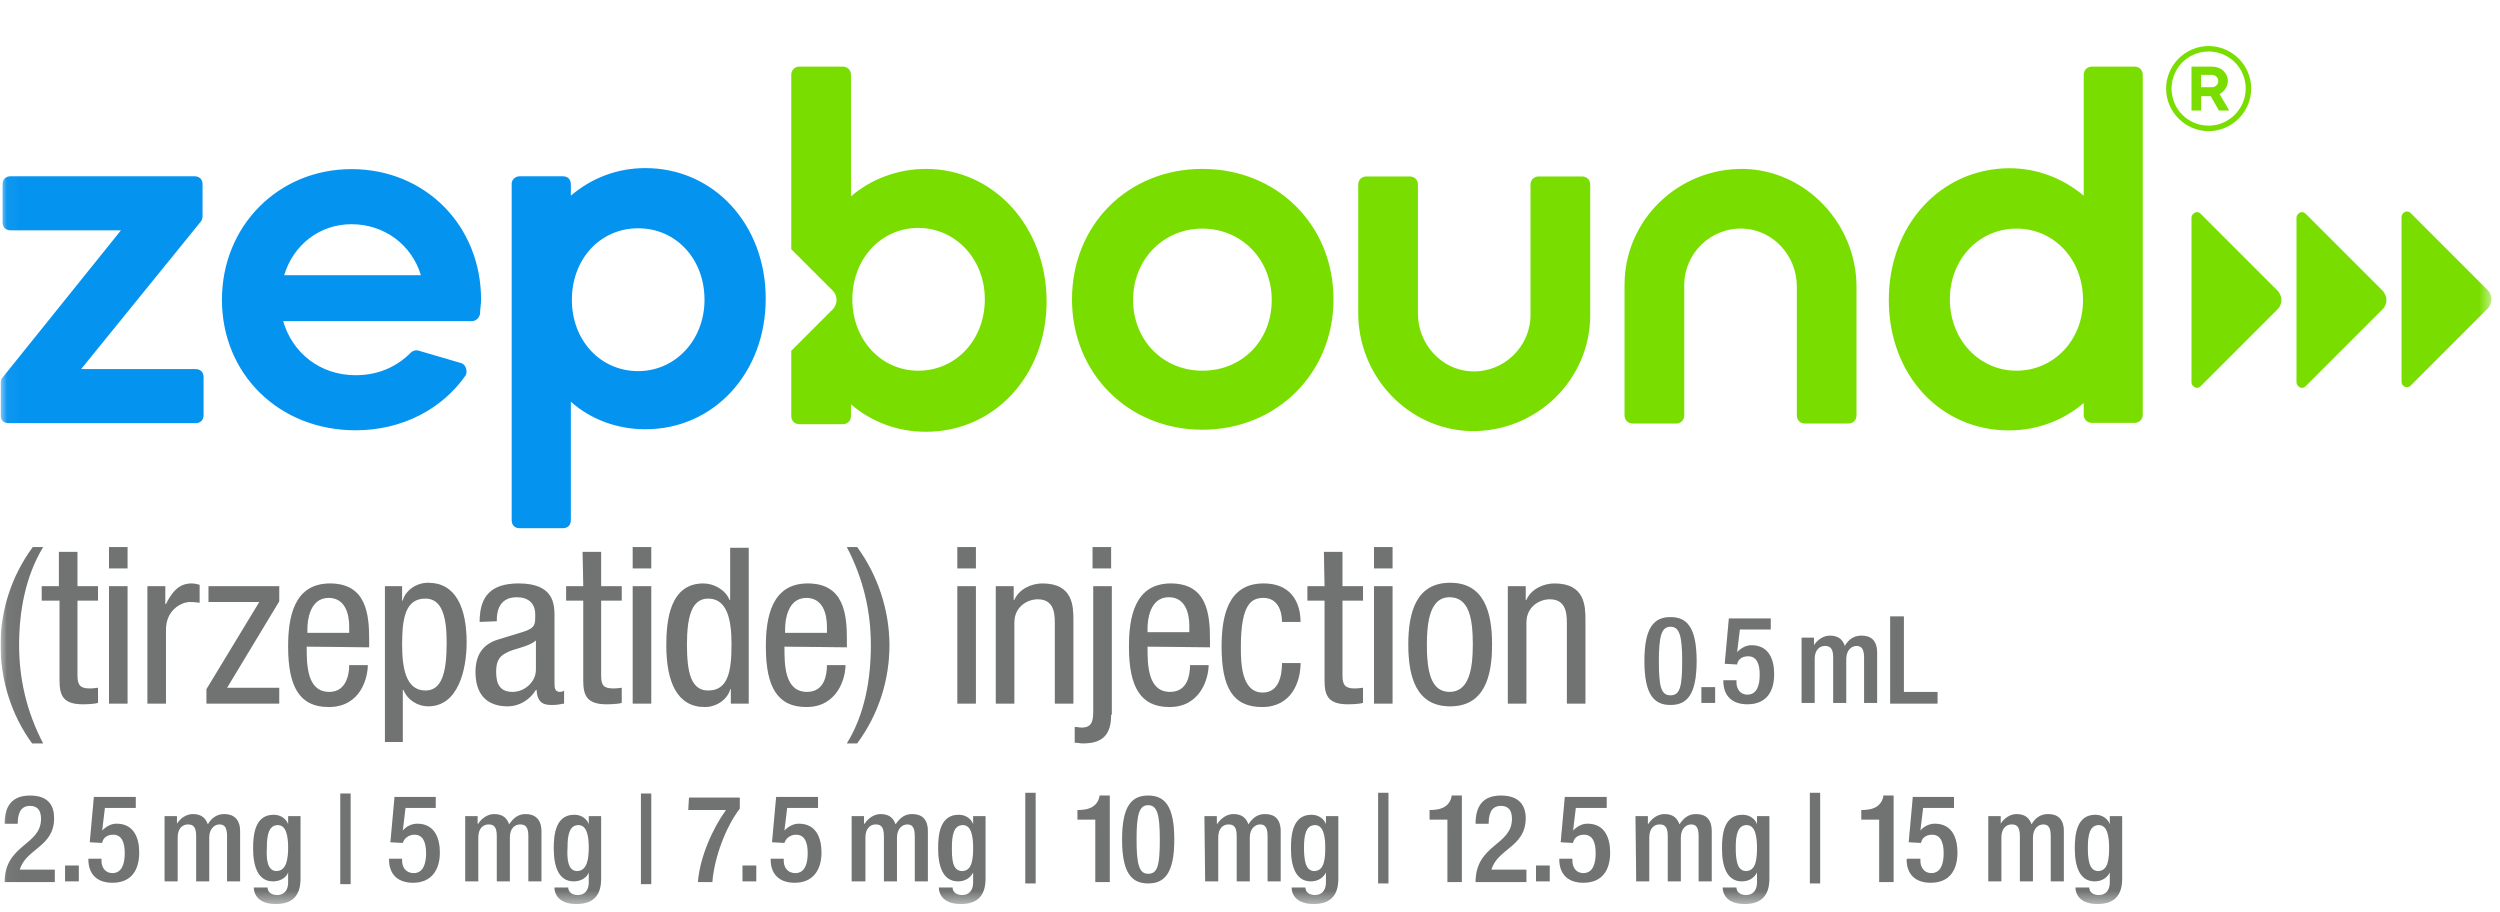 <svg width="181" height="66" viewBox="0 0 181 66" fill="none" xmlns="http://www.w3.org/2000/svg">
<g clip-path="url(#clip0_5784_2445)">
<mask id="mask0_5784_2445" style="mask-type:luminance" maskUnits="userSpaceOnUse" x="0" y="0" width="181" height="66">
<path d="M0.04 0.5H180.43V65.5H0.04V0.5Z" fill="white"/>
</mask>
<g mask="url(#mask0_5784_2445)">
<path d="M120.946 44.678C122.139 44.678 122.834 45.423 122.834 47.858C122.834 50.294 122.139 51.039 120.946 51.039C119.753 51.039 119.057 50.294 119.057 47.858C119.057 45.423 119.753 44.678 120.946 44.678ZM120.946 50.343C121.641 50.343 121.791 49.697 121.791 47.858C121.791 46.02 121.592 45.374 120.946 45.374C120.299 45.374 120.101 46.02 120.101 47.858C120.101 49.697 120.25 50.343 120.946 50.343ZM123.182 49.747H124.176V50.89H123.182V49.747ZM124.772 49.25H125.717V49.399C125.717 49.846 125.965 50.294 126.511 50.294C127.207 50.294 127.406 49.598 127.406 48.852C127.406 48.107 127.207 47.511 126.562 47.511C126.114 47.511 125.816 47.759 125.766 48.107L124.872 48.057L125.17 44.777H128.201V45.573H125.965L125.766 47.212C126.064 46.914 126.412 46.715 126.81 46.715C128.102 46.715 128.449 47.809 128.449 48.803C128.449 50.045 127.903 50.989 126.511 50.989C125.418 50.989 124.772 50.393 124.772 49.3V49.25ZM130.437 46.169H131.332V46.715C131.581 46.318 132.027 46.02 132.475 46.02C133.171 46.02 133.419 46.368 133.568 46.765C133.816 46.318 134.214 46.02 134.76 46.02C135.456 46.02 135.904 46.368 135.904 47.262V50.89H134.96V47.61C134.96 46.964 134.76 46.765 134.412 46.765C134.065 46.765 133.667 47.063 133.667 47.709V50.89H132.723V47.61C132.723 46.964 132.525 46.765 132.127 46.765C131.729 46.765 131.381 47.063 131.381 47.709V50.89H130.437V46.169ZM136.848 44.628H137.842V50.095H140.277V50.94H136.848V44.628ZM3.966 63.86H0.338C0.338 61.127 2.972 61.226 2.972 59.288C2.972 58.742 2.773 58.344 2.177 58.344C1.431 58.344 1.282 58.99 1.282 59.636H0.338C0.338 58.394 0.835 57.599 2.177 57.599C3.518 57.599 3.916 58.344 3.916 59.238C3.916 61.326 1.878 61.425 1.431 62.965H3.966V63.86ZM4.711 62.667H5.705V63.81H4.711V62.667ZM6.401 62.17H7.345V62.319C7.345 62.767 7.593 63.214 8.14 63.214C8.836 63.214 9.034 62.518 9.034 61.773C9.034 61.027 8.836 60.431 8.19 60.431C7.742 60.431 7.444 60.68 7.395 61.027L6.5 60.978L6.798 57.698H9.829V58.493H7.593L7.395 60.133C7.693 59.835 8.041 59.636 8.438 59.636C9.73 59.636 10.078 60.729 10.078 61.723C10.078 62.965 9.531 63.91 8.14 63.91C7.047 63.91 6.401 63.313 6.401 62.22V62.17ZM11.917 59.089H12.811V59.636C13.06 59.238 13.507 58.94 13.954 58.94C14.65 58.94 14.898 59.288 15.047 59.686C15.296 59.238 15.694 58.94 16.24 58.94C16.886 58.94 17.383 59.288 17.383 60.183V63.81H16.439V60.531C16.439 59.885 16.24 59.686 15.892 59.686C15.544 59.686 15.147 59.984 15.147 60.63V63.81H14.203V60.531C14.203 59.885 14.004 59.686 13.606 59.686C13.209 59.686 12.861 59.984 12.861 60.63V63.81H11.917V59.089ZM19.371 64.257C19.371 64.556 19.619 64.804 20.067 64.804C20.563 64.804 20.862 64.456 20.862 63.91V63.164C20.713 63.562 20.265 63.81 19.768 63.81C18.675 63.81 18.327 62.717 18.327 61.425C18.327 60.381 18.476 58.99 19.818 58.99C20.365 58.99 20.762 59.338 20.862 59.686V59.089H21.756V63.611C21.756 64.754 21.259 65.45 19.967 65.45C18.576 65.45 18.377 64.605 18.377 64.257H19.371ZM20.017 63.065C20.762 63.065 20.862 62.121 20.862 61.375C20.862 60.63 20.762 59.735 20.116 59.735C19.47 59.735 19.321 60.431 19.321 61.326C19.271 62.121 19.321 63.065 20.017 63.065ZM24.638 57.45H25.384V64.009H24.638V57.45ZM28.167 62.17H29.111V62.319C29.111 62.767 29.359 63.214 29.956 63.214C30.651 63.214 30.85 62.518 30.85 61.773C30.85 61.027 30.651 60.431 30.005 60.431C29.608 60.431 29.26 60.68 29.161 61.027L28.266 60.978L28.564 57.698H31.546V58.493H29.359L29.161 60.133C29.409 59.835 29.807 59.636 30.204 59.636C31.496 59.636 31.844 60.729 31.844 61.723C31.844 62.965 31.248 63.91 29.906 63.91C28.813 63.91 28.167 63.313 28.167 62.22V62.17ZM33.683 59.089H34.577V59.636H34.627C34.875 59.238 35.323 58.94 35.77 58.94C36.466 58.94 36.714 59.288 36.863 59.686C37.161 59.238 37.509 58.94 38.056 58.94C38.702 58.94 39.199 59.288 39.199 60.183V63.81H38.255V60.531C38.255 59.885 38.056 59.686 37.658 59.686C37.261 59.686 36.913 59.984 36.913 60.63V63.81H35.969V60.531C35.969 59.885 35.77 59.686 35.372 59.686C34.975 59.686 34.627 59.984 34.627 60.63V63.81H33.683V59.089ZM41.137 64.257C41.137 64.556 41.385 64.804 41.833 64.804C42.33 64.804 42.628 64.456 42.628 63.91V63.164C42.479 63.562 42.031 63.81 41.534 63.81C40.441 63.81 40.093 62.717 40.093 61.425C40.093 60.381 40.242 58.99 41.584 58.99C42.131 58.99 42.528 59.338 42.628 59.686V59.089H43.522V63.611C43.522 64.754 43.025 65.45 41.733 65.45C40.342 65.45 40.143 64.605 40.143 64.257H41.137ZM41.783 63.065C42.528 63.065 42.628 62.121 42.628 61.375C42.628 60.63 42.528 59.735 41.882 59.735C41.236 59.735 41.087 60.431 41.087 61.326C41.038 62.121 41.087 63.065 41.783 63.065ZM46.404 57.45H47.15V64.009H46.404V57.45ZM49.883 57.748H53.56V58.543C52.566 59.835 51.722 62.021 51.573 63.86H50.529C50.678 62.021 51.622 59.934 52.566 58.642H49.833L49.883 57.748ZM53.759 62.667H54.753V63.81H53.759V62.667ZM55.797 62.17H56.741V62.319C56.741 62.767 56.989 63.214 57.586 63.214C58.281 63.214 58.48 62.518 58.48 61.773C58.48 61.027 58.281 60.431 57.635 60.431C57.238 60.431 56.89 60.68 56.791 61.027L55.896 60.978L56.194 57.698H59.225V58.493H56.989L56.791 60.133C57.089 59.835 57.437 59.636 57.834 59.636C59.126 59.636 59.474 60.729 59.474 61.723C59.474 62.965 58.878 63.91 57.536 63.91C56.443 63.91 55.797 63.313 55.797 62.22V62.17ZM61.661 59.089H62.555V59.636H62.605C62.853 59.238 63.3 58.94 63.748 58.94C64.444 58.94 64.692 59.288 64.841 59.686C65.139 59.238 65.487 58.94 66.034 58.94C66.729 58.94 67.177 59.288 67.177 60.183V63.81H66.232V60.531C66.232 59.885 66.034 59.686 65.686 59.686C65.338 59.686 64.94 59.984 64.94 60.63V63.81H63.996V60.531C63.996 59.885 63.797 59.686 63.4 59.686C63.002 59.686 62.654 59.984 62.654 60.63V63.81H61.661V59.089ZM68.966 64.257C68.966 64.556 69.214 64.804 69.661 64.804C70.158 64.804 70.456 64.456 70.456 63.91V63.164C70.258 63.562 69.86 63.81 69.363 63.81C68.27 63.81 67.922 62.717 67.922 61.425C67.922 60.381 68.071 58.99 69.413 58.99C69.96 58.99 70.357 59.338 70.456 59.686V59.089H71.351V63.611C71.351 64.754 70.854 65.45 69.562 65.45C68.171 65.45 67.972 64.605 67.972 64.257H68.966ZM69.661 63.065C70.407 63.065 70.456 62.121 70.456 61.375C70.456 60.63 70.357 59.735 69.711 59.735C69.065 59.735 68.916 60.431 68.916 61.326C68.916 62.121 68.916 63.065 69.661 63.065ZM74.233 57.4H74.979V63.959H74.233V57.4ZM79.302 63.86V59.338H78.01V58.642H78.109C78.706 58.642 79.401 58.493 79.6 57.698V57.599H80.346V63.86H79.302ZM83.128 57.599C84.321 57.599 85.017 58.344 85.017 60.779C85.017 63.214 84.321 63.959 83.128 63.959C81.936 63.959 81.24 63.214 81.24 60.779C81.24 58.344 81.936 57.599 83.128 57.599ZM83.128 63.264C83.824 63.264 83.973 62.618 83.973 60.779C83.973 58.94 83.775 58.294 83.128 58.294C82.483 58.294 82.284 58.94 82.284 60.779C82.284 62.618 82.483 63.264 83.128 63.264ZM87.203 59.089H88.098V59.636H88.147C88.396 59.238 88.843 58.94 89.291 58.94C89.987 58.94 90.235 59.288 90.384 59.686C90.682 59.238 91.03 58.94 91.577 58.94C92.272 58.94 92.719 59.288 92.719 60.183V63.81H91.775V60.531C91.775 59.885 91.577 59.686 91.229 59.686C90.881 59.686 90.483 59.984 90.483 60.63V63.81H89.539V60.531C89.539 59.885 89.34 59.686 88.943 59.686C88.545 59.686 88.198 59.984 88.198 60.63V63.81H87.253L87.203 59.089ZM94.508 64.257C94.508 64.556 94.757 64.804 95.204 64.804C95.701 64.804 95.999 64.456 95.999 63.91V63.164C95.8 63.562 95.403 63.81 94.906 63.81C93.813 63.81 93.465 62.717 93.465 61.425C93.465 60.381 93.614 58.99 94.956 58.99C95.503 58.99 95.9 59.338 95.999 59.686V59.089H96.894V63.611C96.894 64.754 96.397 65.45 95.105 65.45C93.714 65.45 93.514 64.605 93.514 64.257H94.508ZM95.155 63.065C95.9 63.065 95.95 62.121 95.95 61.375C95.95 60.63 95.85 59.735 95.204 59.735C94.558 59.735 94.409 60.431 94.409 61.326C94.409 62.121 94.459 63.065 95.155 63.065ZM99.776 57.4H100.522V63.959H99.776V57.4ZM104.795 63.86V59.338H103.503V58.642H103.602C104.199 58.642 104.894 58.493 105.093 57.698V57.599H105.838V63.86H104.795ZM110.51 63.86H106.833C106.833 61.127 109.467 61.226 109.467 59.288C109.467 58.742 109.268 58.344 108.671 58.344C107.926 58.344 107.777 58.99 107.777 59.636H106.833C106.833 58.394 107.33 57.599 108.671 57.599C110.013 57.599 110.46 58.344 110.46 59.238C110.46 61.326 108.423 61.425 107.975 62.965H110.51V63.86ZM111.206 62.667H112.199V63.81H111.206V62.667ZM112.895 62.17H113.839V62.319C113.839 62.767 114.088 63.214 114.635 63.214C115.331 63.214 115.529 62.518 115.529 61.773C115.529 61.027 115.331 60.431 114.684 60.431C114.237 60.431 113.939 60.68 113.889 61.027L112.995 60.978L113.293 57.698H116.324V58.493H114.088L113.889 60.133C114.187 59.835 114.535 59.636 114.932 59.636C116.225 59.636 116.573 60.729 116.573 61.723C116.573 62.965 116.026 63.91 114.635 63.91C113.542 63.91 112.895 63.313 112.895 62.22V62.17ZM118.411 59.089H119.306V59.636H119.355C119.604 59.238 120.051 58.94 120.499 58.94C121.194 58.94 121.443 59.288 121.592 59.686C121.89 59.238 122.238 58.94 122.784 58.94C123.48 58.94 123.928 59.288 123.928 60.183V63.81H122.983V60.531C122.983 59.885 122.784 59.686 122.436 59.686C122.088 59.686 121.691 59.984 121.691 60.63V63.81H120.747V60.531C120.747 59.885 120.548 59.686 120.151 59.686C119.753 59.686 119.405 59.984 119.405 60.63V63.81H118.461L118.411 59.089ZM125.717 64.257C125.717 64.556 125.965 64.804 126.412 64.804C126.909 64.804 127.207 64.456 127.207 63.91V63.164C127.008 63.562 126.611 63.81 126.114 63.81C125.021 63.81 124.673 62.717 124.673 61.425C124.673 60.381 124.822 58.99 126.163 58.99C126.71 58.99 127.108 59.338 127.207 59.686V59.089H128.102V63.611C128.102 64.754 127.604 65.45 126.313 65.45C124.921 65.45 124.722 64.605 124.722 64.257H125.717ZM126.412 63.065C127.158 63.065 127.207 62.121 127.207 61.375C127.207 60.63 127.108 59.735 126.462 59.735C125.816 59.735 125.666 60.431 125.666 61.326C125.666 62.121 125.717 63.065 126.412 63.065ZM131.034 57.4H131.779V63.959H131.034V57.4ZM136.053 63.86V59.338H134.76V58.642H134.86C135.456 58.642 136.152 58.493 136.351 57.698V57.599H137.096V63.86H136.053ZM138.09 62.17H139.034V62.319C139.034 62.767 139.283 63.214 139.83 63.214C140.525 63.214 140.724 62.518 140.724 61.773C140.724 61.027 140.525 60.431 139.879 60.431C139.432 60.431 139.134 60.68 139.084 61.027L138.19 60.978L138.488 57.698H141.469V58.493H139.233L139.034 60.133C139.283 59.835 139.68 59.636 140.078 59.636C141.37 59.636 141.718 60.729 141.718 61.723C141.718 62.965 141.171 63.91 139.78 63.91C138.686 63.91 138.041 63.313 138.041 62.22L138.09 62.17ZM143.954 59.089H144.849V59.636C145.097 59.238 145.544 58.94 145.991 58.94C146.687 58.94 146.936 59.288 147.085 59.686C147.333 59.238 147.731 58.94 148.277 58.94C148.973 58.94 149.421 59.288 149.421 60.183V63.81H148.476V60.531C148.476 59.885 148.277 59.686 147.93 59.686C147.582 59.686 147.184 59.984 147.184 60.63V63.81H146.24V60.531C146.24 59.885 146.042 59.686 145.643 59.686C145.246 59.686 144.898 59.984 144.898 60.63V63.81H143.954V59.089ZM151.259 64.257C151.259 64.556 151.507 64.804 151.955 64.804C152.451 64.804 152.75 64.456 152.75 63.91V63.164C152.551 63.562 152.154 63.81 151.657 63.81C150.564 63.81 150.216 62.717 150.216 61.425C150.216 60.381 150.365 58.99 151.706 58.99C152.253 58.99 152.651 59.338 152.75 59.686V59.089H153.644V63.611C153.644 64.754 153.147 65.45 151.855 65.45C150.464 65.45 150.265 64.605 150.265 64.257H151.259ZM151.905 63.065C152.651 63.065 152.7 62.121 152.7 61.375C152.7 60.63 152.601 59.735 151.955 59.735C151.309 59.735 151.16 60.431 151.16 61.326C151.16 62.121 151.21 63.065 151.905 63.065ZM3.121 39.609C1.829 41.746 1.381 44.281 1.381 46.715C1.381 49.151 1.928 51.536 3.121 53.822H2.326C0.835 51.784 0.04 49.25 0.04 46.715C0.04 44.181 0.835 41.696 2.375 39.609C2.326 39.609 3.121 39.609 3.121 39.609ZM4.264 39.957H5.606V42.442H7.096V43.485H5.606V48.902C5.606 49.598 5.804 49.846 6.5 49.846C6.798 49.846 6.947 49.797 7.096 49.797V50.89C6.898 50.94 6.55 50.989 6.003 50.989C4.612 50.989 4.313 50.393 4.313 49.3V43.485H3.021V42.442H4.264V39.957ZM7.891 39.609H9.233V41.15H7.891V39.609ZM7.891 42.442H9.233V50.94H7.891V42.442ZM10.674 42.442H11.966V43.734H12.016C12.414 42.939 12.911 42.243 13.855 42.243C14.103 42.243 14.302 42.293 14.451 42.342V43.634C14.352 43.634 14.153 43.585 13.755 43.585C13.109 43.585 12.016 44.181 12.016 45.573V50.94H10.674V42.442ZM15.097 42.442H20.216V43.535L16.439 49.797H20.216V50.94H14.948V49.896L18.774 43.585H15.097V42.442ZM22.203 46.815C22.203 48.107 22.203 50.095 23.843 50.095C25.086 50.095 25.284 48.803 25.284 48.157H26.626C26.626 49.051 26.129 51.188 23.794 51.188C21.706 51.188 20.862 49.747 20.862 46.815C20.862 44.728 21.259 42.243 23.893 42.243C26.527 42.243 26.726 44.479 26.726 46.318V46.865L22.203 46.815ZM25.284 45.821V45.374C25.284 44.43 24.986 43.287 23.794 43.287C22.402 43.287 22.253 44.976 22.253 45.523V45.821H25.284ZM27.869 42.442H29.111V43.485H29.161C29.31 42.839 30.055 42.193 30.999 42.193C32.987 42.193 33.782 43.982 33.782 46.517C33.782 48.455 33.186 51.138 30.999 51.138C30.254 51.138 29.508 50.691 29.21 49.946H29.161V53.722H27.869V42.442ZM30.8 49.995C31.993 49.995 32.341 48.703 32.341 46.517C32.341 44.628 31.993 43.336 30.8 43.336C29.359 43.336 29.111 44.728 29.111 46.666C29.111 48.306 29.359 49.995 30.8 49.995ZM34.726 45.026C34.726 43.138 35.571 42.243 37.559 42.243C40.143 42.243 40.143 43.784 40.143 44.678V49.399C40.143 49.747 40.143 50.095 40.541 50.095C40.69 50.095 40.789 50.045 40.839 49.995V50.94C40.739 50.94 40.392 51.039 40.044 51.039C39.547 51.039 38.901 51.039 38.851 49.946H38.801C38.354 50.691 37.559 51.138 36.764 51.138C35.173 51.138 34.428 50.194 34.428 48.654C34.428 47.461 34.925 46.666 36.018 46.318L37.807 45.771C38.801 45.473 38.752 45.175 38.752 44.479C38.752 43.684 38.255 43.237 37.41 43.237C35.969 43.237 35.969 44.579 35.969 44.877V44.976L34.726 45.026ZM38.851 46.318C38.304 46.865 37.211 46.914 36.565 47.312C36.118 47.56 35.919 47.908 35.919 48.654C35.919 49.548 36.217 50.095 37.112 50.095C38.006 50.095 38.801 49.349 38.801 48.505V46.318H38.851ZM42.18 39.957H43.522V42.442H45.013V43.485H43.522V48.902C43.522 49.598 43.671 49.846 44.417 49.846C44.715 49.846 44.864 49.797 45.013 49.797V50.89C44.864 50.94 44.466 50.989 43.92 50.989C42.528 50.989 42.23 50.393 42.23 49.3V43.485H40.988V42.442H42.23L42.18 39.957ZM45.808 39.609H47.15V41.15H45.808V39.609ZM45.808 42.442H47.15V50.94H45.808V42.442ZM54.206 50.94H52.914V49.896H52.865C52.716 50.542 51.97 51.188 51.026 51.188C49.038 51.188 48.243 49.399 48.243 46.715C48.243 44.926 48.492 42.243 50.927 42.243C51.672 42.243 52.517 42.69 52.815 43.436H52.865V39.659H54.206C54.206 39.609 54.206 50.94 54.206 50.94ZM51.275 49.995C52.716 49.995 52.964 48.604 52.964 46.666C52.964 45.026 52.716 43.336 51.275 43.336C50.082 43.336 49.734 44.628 49.734 46.666C49.734 48.703 50.032 49.995 51.275 49.995ZM56.791 46.815C56.791 48.107 56.791 50.095 58.43 50.095C59.722 50.095 59.872 48.803 59.872 48.157H61.213C61.213 49.051 60.667 51.188 58.381 51.188C56.294 51.188 55.449 49.747 55.449 46.815C55.449 44.728 55.846 42.243 58.48 42.243C61.114 42.243 61.313 44.479 61.313 46.318V46.865L56.791 46.815ZM59.872 45.821V45.374C59.872 44.43 59.573 43.287 58.381 43.287C56.989 43.287 56.84 44.976 56.84 45.523V45.821H59.872ZM61.313 53.822C62.605 51.735 63.052 49.2 63.052 46.715C63.052 44.231 62.505 41.895 61.313 39.609H62.058C63.549 41.647 64.394 44.181 64.394 46.715C64.394 49.25 63.599 51.735 62.058 53.822H61.313ZM69.313 39.609H70.655V41.15H69.313V39.609ZM69.313 42.442H70.655V50.94H69.313V42.442ZM72.096 42.442H73.388V43.436H73.438C73.786 42.641 74.68 42.243 75.475 42.243C77.712 42.243 77.712 43.933 77.712 44.926V50.94H76.37V45.076C76.37 44.43 76.32 43.386 75.127 43.386C74.432 43.386 73.438 43.883 73.438 45.076V50.94H72.096V42.442ZM80.445 51.735C80.445 53.126 79.898 53.822 78.408 53.822C78.209 53.822 78.01 53.772 77.811 53.772V52.629C78.01 52.629 78.109 52.679 78.308 52.679C79.153 52.679 79.153 52.083 79.153 51.238V42.442H80.495V51.735H80.445ZM80.445 41.15H79.103V39.609H80.445V41.15ZM83.079 46.815C83.079 48.107 83.079 50.095 84.719 50.095C86.01 50.095 86.16 48.803 86.16 48.157H87.502C87.502 49.051 86.955 51.188 84.669 51.188C82.582 51.188 81.737 49.747 81.737 46.815C81.737 44.728 82.135 42.243 84.768 42.243C87.402 42.243 87.601 44.479 87.601 46.318V46.865L83.079 46.815ZM86.11 45.771V45.324C86.11 44.38 85.812 43.237 84.62 43.237C83.228 43.237 83.079 44.926 83.079 45.473V45.771H86.11ZM92.819 45.026C92.819 44.181 92.471 43.287 91.477 43.287C90.632 43.287 89.837 43.684 89.837 46.815C89.837 47.908 89.837 50.144 91.428 50.144C92.57 50.144 92.819 48.952 92.819 48.008H94.16C94.16 49.349 93.514 51.188 91.377 51.188C89.241 51.188 88.446 49.747 88.446 46.815C88.446 44.728 88.843 42.243 91.477 42.243C93.813 42.243 94.16 44.082 94.16 45.026H92.819ZM95.85 39.957H97.192V42.442H98.682V43.485H97.192V48.902C97.192 49.598 97.391 49.846 98.086 49.846C98.385 49.846 98.534 49.797 98.682 49.797V50.89C98.484 50.94 98.136 50.989 97.589 50.989C96.198 50.989 95.9 50.393 95.9 49.3V43.485H94.658V42.442H95.9L95.85 39.957ZM99.478 39.609H100.819V41.15H99.478V39.609ZM99.478 42.442H100.819V50.94H99.478V42.442ZM104.994 42.193C107.429 42.193 108.025 44.281 108.025 46.666C108.025 49.051 107.429 51.138 104.994 51.138C102.559 51.138 101.963 49.051 101.963 46.666C101.963 44.281 102.559 42.193 104.994 42.193ZM106.634 46.666C106.634 44.827 106.386 43.237 104.944 43.237C103.602 43.237 103.304 44.827 103.304 46.666C103.304 48.505 103.553 50.095 104.944 50.095C106.335 50.095 106.634 48.505 106.634 46.666ZM109.168 42.442H110.46V43.436H110.51C110.858 42.641 111.753 42.243 112.547 42.243C114.784 42.243 114.784 43.933 114.784 44.926V50.94H113.442V45.076C113.442 44.43 113.392 43.386 112.199 43.386C111.504 43.386 110.51 43.883 110.51 45.076V50.94H109.168V42.442Z" fill="#E6E6E6"/>
<path d="M120.946 44.678C122.139 44.678 122.834 45.423 122.834 47.858C122.834 50.294 122.139 51.039 120.946 51.039C119.753 51.039 119.057 50.294 119.057 47.858C119.057 45.423 119.753 44.678 120.946 44.678ZM120.946 50.343C121.641 50.343 121.791 49.697 121.791 47.858C121.791 46.02 121.592 45.374 120.946 45.374C120.299 45.374 120.101 46.02 120.101 47.858C120.101 49.697 120.25 50.343 120.946 50.343ZM123.182 49.747H124.176V50.89H123.182V49.747ZM124.772 49.25H125.717V49.399C125.717 49.846 125.965 50.294 126.511 50.294C127.207 50.294 127.406 49.598 127.406 48.852C127.406 48.107 127.207 47.511 126.562 47.511C126.114 47.511 125.816 47.759 125.766 48.107L124.872 48.057L125.17 44.777H128.201V45.573H125.965L125.766 47.212C126.064 46.914 126.412 46.715 126.81 46.715C128.102 46.715 128.449 47.809 128.449 48.803C128.449 50.045 127.903 50.989 126.511 50.989C125.418 50.989 124.772 50.393 124.772 49.3V49.25ZM130.437 46.169H131.332V46.715C131.581 46.318 132.027 46.02 132.475 46.02C133.171 46.02 133.419 46.368 133.568 46.765C133.816 46.318 134.214 46.02 134.76 46.02C135.456 46.02 135.904 46.368 135.904 47.262V50.89H134.96V47.61C134.96 46.964 134.76 46.765 134.412 46.765C134.065 46.765 133.667 47.063 133.667 47.709V50.89H132.723V47.61C132.723 46.964 132.525 46.765 132.127 46.765C131.729 46.765 131.381 47.063 131.381 47.709V50.89H130.437V46.169ZM136.848 44.628H137.842V50.095H140.277V50.94H136.848V44.628ZM3.966 63.86H0.338C0.338 61.127 2.972 61.226 2.972 59.288C2.972 58.742 2.773 58.344 2.177 58.344C1.431 58.344 1.282 58.99 1.282 59.636H0.338C0.338 58.394 0.835 57.599 2.177 57.599C3.518 57.599 3.916 58.344 3.916 59.238C3.916 61.326 1.878 61.425 1.431 62.965H3.966V63.86ZM4.711 62.667H5.705V63.81H4.711V62.667ZM6.401 62.17H7.345V62.319C7.345 62.767 7.593 63.214 8.14 63.214C8.836 63.214 9.034 62.518 9.034 61.773C9.034 61.027 8.836 60.431 8.19 60.431C7.742 60.431 7.444 60.68 7.395 61.027L6.5 60.978L6.798 57.698H9.829V58.493H7.593L7.395 60.133C7.693 59.835 8.041 59.636 8.438 59.636C9.73 59.636 10.078 60.729 10.078 61.723C10.078 62.965 9.531 63.91 8.14 63.91C7.047 63.91 6.401 63.313 6.401 62.22V62.17ZM11.917 59.089H12.811V59.636C13.06 59.238 13.507 58.94 13.954 58.94C14.65 58.94 14.898 59.288 15.047 59.686C15.296 59.238 15.694 58.94 16.24 58.94C16.886 58.94 17.383 59.288 17.383 60.183V63.81H16.439V60.531C16.439 59.885 16.24 59.686 15.892 59.686C15.544 59.686 15.147 59.984 15.147 60.63V63.81H14.203V60.531C14.203 59.885 14.004 59.686 13.606 59.686C13.209 59.686 12.861 59.984 12.861 60.63V63.81H11.917V59.089ZM19.371 64.257C19.371 64.556 19.619 64.804 20.067 64.804C20.563 64.804 20.862 64.456 20.862 63.91V63.164C20.713 63.562 20.265 63.81 19.768 63.81C18.675 63.81 18.327 62.717 18.327 61.425C18.327 60.381 18.476 58.99 19.818 58.99C20.365 58.99 20.762 59.338 20.862 59.686V59.089H21.756V63.611C21.756 64.754 21.259 65.45 19.967 65.45C18.576 65.45 18.377 64.605 18.377 64.257H19.371ZM20.017 63.065C20.762 63.065 20.862 62.121 20.862 61.375C20.862 60.63 20.762 59.735 20.116 59.735C19.47 59.735 19.321 60.431 19.321 61.326C19.271 62.121 19.321 63.065 20.017 63.065ZM24.638 57.45H25.384V64.009H24.638V57.45ZM28.167 62.17H29.111V62.319C29.111 62.767 29.359 63.214 29.956 63.214C30.651 63.214 30.85 62.518 30.85 61.773C30.85 61.027 30.651 60.431 30.005 60.431C29.608 60.431 29.26 60.68 29.161 61.027L28.266 60.978L28.564 57.698H31.546V58.493H29.359L29.161 60.133C29.409 59.835 29.807 59.636 30.204 59.636C31.496 59.636 31.844 60.729 31.844 61.723C31.844 62.965 31.248 63.91 29.906 63.91C28.813 63.91 28.167 63.313 28.167 62.22V62.17ZM33.683 59.089H34.577V59.636H34.627C34.875 59.238 35.323 58.94 35.77 58.94C36.466 58.94 36.714 59.288 36.863 59.686C37.161 59.238 37.509 58.94 38.056 58.94C38.702 58.94 39.199 59.288 39.199 60.183V63.81H38.255V60.531C38.255 59.885 38.056 59.686 37.658 59.686C37.261 59.686 36.913 59.984 36.913 60.63V63.81H35.969V60.531C35.969 59.885 35.77 59.686 35.372 59.686C34.975 59.686 34.627 59.984 34.627 60.63V63.81H33.683V59.089ZM41.137 64.257C41.137 64.556 41.385 64.804 41.833 64.804C42.33 64.804 42.628 64.456 42.628 63.91V63.164C42.479 63.562 42.031 63.81 41.534 63.81C40.441 63.81 40.093 62.717 40.093 61.425C40.093 60.381 40.242 58.99 41.584 58.99C42.131 58.99 42.528 59.338 42.628 59.686V59.089H43.522V63.611C43.522 64.754 43.025 65.45 41.733 65.45C40.342 65.45 40.143 64.605 40.143 64.257H41.137ZM41.783 63.065C42.528 63.065 42.628 62.121 42.628 61.375C42.628 60.63 42.528 59.735 41.882 59.735C41.236 59.735 41.087 60.431 41.087 61.326C41.038 62.121 41.087 63.065 41.783 63.065ZM46.404 57.45H47.15V64.009H46.404V57.45ZM49.883 57.748H53.56V58.543C52.566 59.835 51.722 62.021 51.573 63.86H50.529C50.678 62.021 51.622 59.934 52.566 58.642H49.833L49.883 57.748ZM53.759 62.667H54.753V63.81H53.759V62.667ZM55.797 62.17H56.741V62.319C56.741 62.767 56.989 63.214 57.586 63.214C58.281 63.214 58.48 62.518 58.48 61.773C58.48 61.027 58.281 60.431 57.635 60.431C57.238 60.431 56.89 60.68 56.791 61.027L55.896 60.978L56.194 57.698H59.225V58.493H56.989L56.791 60.133C57.089 59.835 57.437 59.636 57.834 59.636C59.126 59.636 59.474 60.729 59.474 61.723C59.474 62.965 58.878 63.91 57.536 63.91C56.443 63.91 55.797 63.313 55.797 62.22V62.17ZM61.661 59.089H62.555V59.636H62.605C62.853 59.238 63.3 58.94 63.748 58.94C64.444 58.94 64.692 59.288 64.841 59.686C65.139 59.238 65.487 58.94 66.034 58.94C66.729 58.94 67.177 59.288 67.177 60.183V63.81H66.232V60.531C66.232 59.885 66.034 59.686 65.686 59.686C65.338 59.686 64.94 59.984 64.94 60.63V63.81H63.996V60.531C63.996 59.885 63.797 59.686 63.4 59.686C63.002 59.686 62.654 59.984 62.654 60.63V63.81H61.661V59.089ZM68.966 64.257C68.966 64.556 69.214 64.804 69.661 64.804C70.158 64.804 70.456 64.456 70.456 63.91V63.164C70.258 63.562 69.86 63.81 69.363 63.81C68.27 63.81 67.922 62.717 67.922 61.425C67.922 60.381 68.071 58.99 69.413 58.99C69.96 58.99 70.357 59.338 70.456 59.686V59.089H71.351V63.611C71.351 64.754 70.854 65.45 69.562 65.45C68.171 65.45 67.972 64.605 67.972 64.257H68.966ZM69.661 63.065C70.407 63.065 70.456 62.121 70.456 61.375C70.456 60.63 70.357 59.735 69.711 59.735C69.065 59.735 68.916 60.431 68.916 61.326C68.916 62.121 68.916 63.065 69.661 63.065ZM74.233 57.4H74.979V63.959H74.233V57.4ZM79.302 63.86V59.338H78.01V58.642H78.109C78.706 58.642 79.401 58.493 79.6 57.698V57.599H80.346V63.86H79.302ZM83.128 57.599C84.321 57.599 85.017 58.344 85.017 60.779C85.017 63.214 84.321 63.959 83.128 63.959C81.936 63.959 81.24 63.214 81.24 60.779C81.24 58.344 81.936 57.599 83.128 57.599ZM83.128 63.264C83.824 63.264 83.973 62.618 83.973 60.779C83.973 58.94 83.775 58.294 83.128 58.294C82.483 58.294 82.284 58.94 82.284 60.779C82.284 62.618 82.483 63.264 83.128 63.264ZM87.203 59.089H88.098V59.636H88.147C88.396 59.238 88.843 58.94 89.291 58.94C89.987 58.94 90.235 59.288 90.384 59.686C90.682 59.238 91.03 58.94 91.577 58.94C92.272 58.94 92.719 59.288 92.719 60.183V63.81H91.775V60.531C91.775 59.885 91.577 59.686 91.229 59.686C90.881 59.686 90.483 59.984 90.483 60.63V63.81H89.539V60.531C89.539 59.885 89.34 59.686 88.943 59.686C88.545 59.686 88.198 59.984 88.198 60.63V63.81H87.253L87.203 59.089ZM94.508 64.257C94.508 64.556 94.757 64.804 95.204 64.804C95.701 64.804 95.999 64.456 95.999 63.91V63.164C95.8 63.562 95.403 63.81 94.906 63.81C93.813 63.81 93.465 62.717 93.465 61.425C93.465 60.381 93.614 58.99 94.956 58.99C95.503 58.99 95.9 59.338 95.999 59.686V59.089H96.894V63.611C96.894 64.754 96.397 65.45 95.105 65.45C93.714 65.45 93.514 64.605 93.514 64.257H94.508ZM95.155 63.065C95.9 63.065 95.95 62.121 95.95 61.375C95.95 60.63 95.85 59.735 95.204 59.735C94.558 59.735 94.409 60.431 94.409 61.326C94.409 62.121 94.459 63.065 95.155 63.065ZM99.776 57.4H100.522V63.959H99.776V57.4ZM104.795 63.86V59.338H103.503V58.642H103.602C104.199 58.642 104.894 58.493 105.093 57.698V57.599H105.838V63.86H104.795ZM110.51 63.86H106.833C106.833 61.127 109.467 61.226 109.467 59.288C109.467 58.742 109.268 58.344 108.671 58.344C107.926 58.344 107.777 58.99 107.777 59.636H106.833C106.833 58.394 107.33 57.599 108.671 57.599C110.013 57.599 110.46 58.344 110.46 59.238C110.46 61.326 108.423 61.425 107.975 62.965H110.51V63.86ZM111.206 62.667H112.199V63.81H111.206V62.667ZM112.895 62.17H113.839V62.319C113.839 62.767 114.088 63.214 114.635 63.214C115.331 63.214 115.529 62.518 115.529 61.773C115.529 61.027 115.331 60.431 114.684 60.431C114.237 60.431 113.939 60.68 113.889 61.027L112.995 60.978L113.293 57.698H116.324V58.493H114.088L113.889 60.133C114.187 59.835 114.535 59.636 114.932 59.636C116.225 59.636 116.573 60.729 116.573 61.723C116.573 62.965 116.026 63.91 114.635 63.91C113.542 63.91 112.895 63.313 112.895 62.22V62.17ZM118.411 59.089H119.306V59.636H119.355C119.604 59.238 120.051 58.94 120.499 58.94C121.194 58.94 121.443 59.288 121.592 59.686C121.89 59.238 122.238 58.94 122.784 58.94C123.48 58.94 123.928 59.288 123.928 60.183V63.81H122.983V60.531C122.983 59.885 122.784 59.686 122.436 59.686C122.088 59.686 121.691 59.984 121.691 60.63V63.81H120.747V60.531C120.747 59.885 120.548 59.686 120.151 59.686C119.753 59.686 119.405 59.984 119.405 60.63V63.81H118.461L118.411 59.089ZM125.717 64.257C125.717 64.556 125.965 64.804 126.412 64.804C126.909 64.804 127.207 64.456 127.207 63.91V63.164C127.008 63.562 126.611 63.81 126.114 63.81C125.021 63.81 124.673 62.717 124.673 61.425C124.673 60.381 124.822 58.99 126.163 58.99C126.71 58.99 127.108 59.338 127.207 59.686V59.089H128.102V63.611C128.102 64.754 127.604 65.45 126.313 65.45C124.921 65.45 124.722 64.605 124.722 64.257H125.717ZM126.412 63.065C127.158 63.065 127.207 62.121 127.207 61.375C127.207 60.63 127.108 59.735 126.462 59.735C125.816 59.735 125.666 60.431 125.666 61.326C125.666 62.121 125.717 63.065 126.412 63.065ZM131.034 57.4H131.779V63.959H131.034V57.4ZM136.053 63.86V59.338H134.76V58.642H134.86C135.456 58.642 136.152 58.493 136.351 57.698V57.599H137.096V63.86H136.053ZM138.09 62.17H139.034V62.319C139.034 62.767 139.283 63.214 139.83 63.214C140.525 63.214 140.724 62.518 140.724 61.773C140.724 61.027 140.525 60.431 139.879 60.431C139.432 60.431 139.134 60.68 139.084 61.027L138.19 60.978L138.488 57.698H141.469V58.493H139.233L139.034 60.133C139.283 59.835 139.68 59.636 140.078 59.636C141.37 59.636 141.718 60.729 141.718 61.723C141.718 62.965 141.171 63.91 139.78 63.91C138.686 63.91 138.041 63.313 138.041 62.22L138.09 62.17ZM143.954 59.089H144.849V59.636C145.097 59.238 145.544 58.94 145.991 58.94C146.687 58.94 146.936 59.288 147.085 59.686C147.333 59.238 147.731 58.94 148.277 58.94C148.973 58.94 149.421 59.288 149.421 60.183V63.81H148.476V60.531C148.476 59.885 148.277 59.686 147.93 59.686C147.582 59.686 147.184 59.984 147.184 60.63V63.81H146.24V60.531C146.24 59.885 146.042 59.686 145.643 59.686C145.246 59.686 144.898 59.984 144.898 60.63V63.81H143.954V59.089ZM151.259 64.257C151.259 64.556 151.507 64.804 151.955 64.804C152.451 64.804 152.75 64.456 152.75 63.91V63.164C152.551 63.562 152.154 63.81 151.657 63.81C150.564 63.81 150.216 62.717 150.216 61.425C150.216 60.381 150.365 58.99 151.706 58.99C152.253 58.99 152.651 59.338 152.75 59.686V59.089H153.644V63.611C153.644 64.754 153.147 65.45 151.855 65.45C150.464 65.45 150.265 64.605 150.265 64.257H151.259ZM151.905 63.065C152.651 63.065 152.7 62.121 152.7 61.375C152.7 60.63 152.601 59.735 151.955 59.735C151.309 59.735 151.16 60.431 151.16 61.326C151.16 62.121 151.21 63.065 151.905 63.065ZM3.121 39.609C1.829 41.746 1.381 44.281 1.381 46.715C1.381 49.151 1.928 51.536 3.121 53.822H2.326C0.835 51.784 0.04 49.25 0.04 46.715C0.04 44.181 0.835 41.696 2.375 39.609C2.326 39.609 3.121 39.609 3.121 39.609ZM4.264 39.957H5.606V42.442H7.096V43.485H5.606V48.902C5.606 49.598 5.804 49.846 6.5 49.846C6.798 49.846 6.947 49.797 7.096 49.797V50.89C6.898 50.94 6.55 50.989 6.003 50.989C4.612 50.989 4.313 50.393 4.313 49.3V43.485H3.021V42.442H4.264V39.957ZM7.891 39.609H9.233V41.15H7.891V39.609ZM7.891 42.442H9.233V50.94H7.891V42.442ZM10.674 42.442H11.966V43.734H12.016C12.414 42.939 12.911 42.243 13.855 42.243C14.103 42.243 14.302 42.293 14.451 42.342V43.634C14.352 43.634 14.153 43.585 13.755 43.585C13.109 43.585 12.016 44.181 12.016 45.573V50.94H10.674V42.442ZM15.097 42.442H20.216V43.535L16.439 49.797H20.216V50.94H14.948V49.896L18.774 43.585H15.097V42.442ZM22.203 46.815C22.203 48.107 22.203 50.095 23.843 50.095C25.086 50.095 25.284 48.803 25.284 48.157H26.626C26.626 49.051 26.129 51.188 23.794 51.188C21.706 51.188 20.862 49.747 20.862 46.815C20.862 44.728 21.259 42.243 23.893 42.243C26.527 42.243 26.726 44.479 26.726 46.318V46.865L22.203 46.815ZM25.284 45.821V45.374C25.284 44.43 24.986 43.287 23.794 43.287C22.402 43.287 22.253 44.976 22.253 45.523V45.821H25.284ZM27.869 42.442H29.111V43.485H29.161C29.31 42.839 30.055 42.193 30.999 42.193C32.987 42.193 33.782 43.982 33.782 46.517C33.782 48.455 33.186 51.138 30.999 51.138C30.254 51.138 29.508 50.691 29.21 49.946H29.161V53.722H27.869V42.442ZM30.8 49.995C31.993 49.995 32.341 48.703 32.341 46.517C32.341 44.628 31.993 43.336 30.8 43.336C29.359 43.336 29.111 44.728 29.111 46.666C29.111 48.306 29.359 49.995 30.8 49.995ZM34.726 45.026C34.726 43.138 35.571 42.243 37.559 42.243C40.143 42.243 40.143 43.784 40.143 44.678V49.399C40.143 49.747 40.143 50.095 40.541 50.095C40.69 50.095 40.789 50.045 40.839 49.995V50.94C40.739 50.94 40.392 51.039 40.044 51.039C39.547 51.039 38.901 51.039 38.851 49.946H38.801C38.354 50.691 37.559 51.138 36.764 51.138C35.173 51.138 34.428 50.194 34.428 48.654C34.428 47.461 34.925 46.666 36.018 46.318L37.807 45.771C38.801 45.473 38.752 45.175 38.752 44.479C38.752 43.684 38.255 43.237 37.41 43.237C35.969 43.237 35.969 44.579 35.969 44.877V44.976L34.726 45.026ZM38.851 46.318C38.304 46.865 37.211 46.914 36.565 47.312C36.118 47.56 35.919 47.908 35.919 48.654C35.919 49.548 36.217 50.095 37.112 50.095C38.006 50.095 38.801 49.349 38.801 48.505V46.318H38.851ZM42.18 39.957H43.522V42.442H45.013V43.485H43.522V48.902C43.522 49.598 43.671 49.846 44.417 49.846C44.715 49.846 44.864 49.797 45.013 49.797V50.89C44.864 50.94 44.466 50.989 43.92 50.989C42.528 50.989 42.23 50.393 42.23 49.3V43.485H40.988V42.442H42.23L42.18 39.957ZM45.808 39.609H47.15V41.15H45.808V39.609ZM45.808 42.442H47.15V50.94H45.808V42.442ZM54.206 50.94H52.914V49.896H52.865C52.716 50.542 51.97 51.188 51.026 51.188C49.038 51.188 48.243 49.399 48.243 46.715C48.243 44.926 48.492 42.243 50.927 42.243C51.672 42.243 52.517 42.69 52.815 43.436H52.865V39.659H54.206C54.206 39.609 54.206 50.94 54.206 50.94ZM51.275 49.995C52.716 49.995 52.964 48.604 52.964 46.666C52.964 45.026 52.716 43.336 51.275 43.336C50.082 43.336 49.734 44.628 49.734 46.666C49.734 48.703 50.032 49.995 51.275 49.995ZM56.791 46.815C56.791 48.107 56.791 50.095 58.43 50.095C59.722 50.095 59.872 48.803 59.872 48.157H61.213C61.213 49.051 60.667 51.188 58.381 51.188C56.294 51.188 55.449 49.747 55.449 46.815C55.449 44.728 55.846 42.243 58.48 42.243C61.114 42.243 61.313 44.479 61.313 46.318V46.865L56.791 46.815ZM59.872 45.821V45.374C59.872 44.43 59.573 43.287 58.381 43.287C56.989 43.287 56.84 44.976 56.84 45.523V45.821H59.872ZM61.313 53.822C62.605 51.735 63.052 49.2 63.052 46.715C63.052 44.231 62.505 41.895 61.313 39.609H62.058C63.549 41.647 64.394 44.181 64.394 46.715C64.394 49.25 63.599 51.735 62.058 53.822H61.313ZM69.313 39.609H70.655V41.15H69.313V39.609ZM69.313 42.442H70.655V50.94H69.313V42.442ZM72.096 42.442H73.388V43.436H73.438C73.786 42.641 74.68 42.243 75.475 42.243C77.712 42.243 77.712 43.933 77.712 44.926V50.94H76.37V45.076C76.37 44.43 76.32 43.386 75.127 43.386C74.432 43.386 73.438 43.883 73.438 45.076V50.94H72.096V42.442ZM80.445 51.735C80.445 53.126 79.898 53.822 78.408 53.822C78.209 53.822 78.01 53.772 77.811 53.772V52.629C78.01 52.629 78.109 52.679 78.308 52.679C79.153 52.679 79.153 52.083 79.153 51.238V42.442H80.495V51.735H80.445ZM80.445 41.15H79.103V39.609H80.445V41.15ZM83.079 46.815C83.079 48.107 83.079 50.095 84.719 50.095C86.01 50.095 86.16 48.803 86.16 48.157H87.502C87.502 49.051 86.955 51.188 84.669 51.188C82.582 51.188 81.737 49.747 81.737 46.815C81.737 44.728 82.135 42.243 84.768 42.243C87.402 42.243 87.601 44.479 87.601 46.318V46.865L83.079 46.815ZM86.11 45.771V45.324C86.11 44.38 85.812 43.237 84.62 43.237C83.228 43.237 83.079 44.926 83.079 45.473V45.771H86.11ZM92.819 45.026C92.819 44.181 92.471 43.287 91.477 43.287C90.632 43.287 89.837 43.684 89.837 46.815C89.837 47.908 89.837 50.144 91.428 50.144C92.57 50.144 92.819 48.952 92.819 48.008H94.16C94.16 49.349 93.514 51.188 91.377 51.188C89.241 51.188 88.446 49.747 88.446 46.815C88.446 44.728 88.843 42.243 91.477 42.243C93.813 42.243 94.16 44.082 94.16 45.026H92.819ZM95.85 39.957H97.192V42.442H98.682V43.485H97.192V48.902C97.192 49.598 97.391 49.846 98.086 49.846C98.385 49.846 98.534 49.797 98.682 49.797V50.89C98.484 50.94 98.136 50.989 97.589 50.989C96.198 50.989 95.9 50.393 95.9 49.3V43.485H94.658V42.442H95.9L95.85 39.957ZM99.478 39.609H100.819V41.15H99.478V39.609ZM99.478 42.442H100.819V50.94H99.478V42.442ZM104.994 42.193C107.429 42.193 108.025 44.281 108.025 46.666C108.025 49.051 107.429 51.138 104.994 51.138C102.559 51.138 101.963 49.051 101.963 46.666C101.963 44.281 102.559 42.193 104.994 42.193ZM106.634 46.666C106.634 44.827 106.386 43.237 104.944 43.237C103.602 43.237 103.304 44.827 103.304 46.666C103.304 48.505 103.553 50.095 104.944 50.095C106.335 50.095 106.634 48.505 106.634 46.666ZM109.168 42.442H110.46V43.436H110.51C110.858 42.641 111.753 42.243 112.547 42.243C114.784 42.243 114.784 43.933 114.784 44.926V50.94H113.442V45.076C113.442 44.43 113.392 43.386 112.199 43.386C111.504 43.386 110.51 43.883 110.51 45.076V50.94H109.168V42.442Z" fill="#707372"/>
<path d="M8.756 16.676H0.778C0.409 16.676 0.187 16.454 0.187 16.085V13.352C0.187 12.983 0.409 12.761 0.778 12.761H14.074C14.443 12.761 14.665 12.983 14.665 13.352V15.642C14.665 15.864 14.591 16.011 14.443 16.159L5.875 26.721H14.148C14.517 26.721 14.739 26.943 14.739 27.312V30.045C14.739 30.415 14.517 30.636 14.148 30.636H0.631C0.261 30.636 0.04 30.415 0.04 30.045V27.756C0.04 27.534 0.114 27.386 0.261 27.239L8.756 16.676ZM25.449 12.244C30.767 12.244 34.83 16.307 34.83 21.699C34.83 22.068 34.756 22.364 34.756 22.733C34.682 23.028 34.46 23.25 34.165 23.25H20.5C21.165 25.54 23.159 27.165 25.744 27.165C27.369 27.165 28.699 26.574 29.733 25.54C29.881 25.392 30.102 25.318 30.324 25.392L33.352 26.278C33.722 26.352 33.869 26.869 33.722 27.165C32.023 29.602 29.142 31.153 25.744 31.153C20.204 31.153 16.068 27.091 16.068 21.699C16.068 16.381 20.131 12.244 25.449 12.244ZM20.574 19.926H30.472C29.807 17.71 27.812 16.233 25.449 16.233C23.159 16.233 21.239 17.71 20.574 19.926ZM37.636 12.761H40.739C41.108 12.761 41.33 12.983 41.33 13.352V14.165C42.807 12.909 44.653 12.17 46.722 12.17C51.67 12.17 55.438 16.233 55.438 21.625C55.438 27.017 51.67 31.079 46.722 31.079C44.653 31.079 42.733 30.341 41.33 29.085V37.653C41.33 38.023 41.108 38.244 40.739 38.244H37.636C37.267 38.244 37.045 38.023 37.045 37.653V13.278C37.045 13.057 37.267 12.761 37.636 12.761ZM41.403 21.699C41.403 24.653 43.472 26.869 46.205 26.869C48.864 26.869 51.006 24.653 51.006 21.699C51.006 18.744 48.938 16.528 46.205 16.528C43.398 16.528 41.403 18.818 41.403 21.699Z" fill="#0593F0"/>
<path d="M173.87 15.706C173.87 15.508 174.069 15.309 174.268 15.309C174.367 15.309 174.467 15.358 174.516 15.408L180.132 21.024C180.28 21.173 180.38 21.421 180.38 21.67C180.38 21.918 180.28 22.117 180.132 22.316L174.516 27.931C174.467 27.981 174.367 28.03 174.268 28.03C174.069 28.03 173.87 27.881 173.87 27.633V15.706ZM166.267 27.683C166.267 27.881 166.466 28.08 166.664 28.08C166.764 28.08 166.863 28.03 166.912 27.981L172.528 22.365C172.678 22.216 172.777 21.968 172.777 21.719C172.777 21.471 172.678 21.272 172.528 21.073L166.912 15.458C166.863 15.408 166.764 15.358 166.664 15.358C166.466 15.358 166.267 15.557 166.267 15.756V27.683ZM158.663 27.683C158.663 27.881 158.862 28.08 159.062 28.08C159.161 28.08 159.26 28.03 159.31 27.981L164.925 22.365C165.074 22.216 165.174 21.968 165.174 21.719C165.174 21.471 165.074 21.272 164.925 21.073L159.31 15.458C159.26 15.408 159.161 15.358 159.062 15.358C158.862 15.358 158.663 15.557 158.663 15.756V27.683ZM87.054 12.228C81.638 12.228 77.612 16.303 77.612 21.67C77.612 27.037 81.687 31.112 87.054 31.112C92.421 31.112 96.546 27.037 96.546 21.67C96.546 16.303 92.471 12.228 87.054 12.228ZM82.035 21.719C82.035 18.787 84.221 16.551 87.054 16.551C89.887 16.551 92.073 18.787 92.073 21.719C92.073 24.651 89.936 26.838 87.054 26.838C84.172 26.838 82.035 24.602 82.035 21.719ZM136.749 21.719C136.749 27.136 140.475 31.161 145.445 31.161C147.532 31.161 149.421 30.416 150.862 29.174V30.018C150.862 30.366 151.11 30.615 151.458 30.615H154.539C154.887 30.615 155.136 30.366 155.136 30.018V5.42C155.136 5.072 154.887 4.823 154.539 4.823H151.458C151.11 4.823 150.862 5.072 150.862 5.42V14.166C149.371 12.924 147.532 12.178 145.445 12.178C140.475 12.228 136.749 16.303 136.749 21.719ZM145.991 16.551C148.725 16.551 150.812 18.787 150.812 21.719C150.812 24.651 148.675 26.838 145.991 26.838C143.308 26.838 141.171 24.602 141.171 21.67C141.171 18.738 143.308 16.551 145.991 16.551ZM67.028 12.228C64.99 12.228 63.052 12.973 61.611 14.216V5.42C61.611 5.072 61.362 4.823 61.014 4.823H57.884C57.536 4.823 57.288 5.072 57.288 5.42V18.042L60.319 21.073C60.468 21.222 60.567 21.471 60.567 21.719C60.567 21.968 60.468 22.167 60.319 22.365L57.288 25.397V30.118C57.288 30.466 57.536 30.714 57.884 30.714H61.014C61.362 30.714 61.611 30.466 61.611 30.118V29.273C63.052 30.515 64.94 31.261 67.028 31.261C71.997 31.261 75.774 27.186 75.774 21.819C75.774 16.452 71.997 12.228 67.028 12.228ZM66.481 26.838C63.797 26.838 61.71 24.602 61.71 21.67C61.71 18.738 63.797 16.502 66.481 16.502C69.164 16.502 71.301 18.738 71.301 21.67C71.301 24.602 69.214 26.838 66.481 26.838ZM115.132 22.813V13.371C115.132 13.023 114.883 12.774 114.535 12.774H111.405C111.057 12.774 110.808 13.023 110.808 13.371V22.813C110.808 25.099 108.87 26.987 106.534 26.887C104.348 26.788 102.659 24.9 102.659 22.713V13.371C102.659 13.023 102.41 12.774 102.062 12.774H98.931C98.584 12.774 98.335 13.023 98.335 13.371V22.664C98.335 27.235 101.912 31.062 106.435 31.211C111.256 31.31 115.132 27.484 115.132 22.813ZM117.616 20.626V30.068C117.616 30.416 117.865 30.664 118.213 30.664H121.343C121.691 30.664 121.94 30.416 121.94 30.068V20.626C121.94 18.34 123.877 16.452 126.214 16.551C128.4 16.651 130.089 18.539 130.089 20.726V30.068C130.089 30.416 130.338 30.664 130.686 30.664H133.816C134.164 30.664 134.412 30.416 134.412 30.068V20.775C134.412 16.253 130.835 12.377 126.313 12.228C121.542 12.128 117.616 15.905 117.616 20.626ZM158.663 4.823H160.155C160.8 4.823 161.297 5.271 161.297 5.867C161.297 6.264 161.049 6.612 160.701 6.811L161.397 8.004H160.651L160.055 6.96H159.359V8.004H158.663V4.823ZM159.359 5.42V6.314H160.155C160.403 6.314 160.602 6.115 160.602 5.867C160.602 5.618 160.403 5.42 160.155 5.42H159.359ZM159.906 3.333C161.596 3.333 162.987 4.724 162.987 6.414C162.987 8.103 161.596 9.495 159.906 9.495C158.217 9.495 156.825 8.103 156.825 6.414C156.825 4.724 158.217 3.333 159.906 3.333ZM162.589 6.414C162.589 4.923 161.397 3.73 159.906 3.73C158.415 3.73 157.222 4.923 157.222 6.414C157.222 7.904 158.415 9.097 159.906 9.097C161.397 9.097 162.589 7.855 162.589 6.414Z" fill="#79DE00"/>
</g>
</g>
<defs>
<clipPath id="clip0_5784_2445">
<rect width="180.966" height="65" fill="white" transform="translate(0.04 0.5)"/>
</clipPath>
</defs>
</svg>
